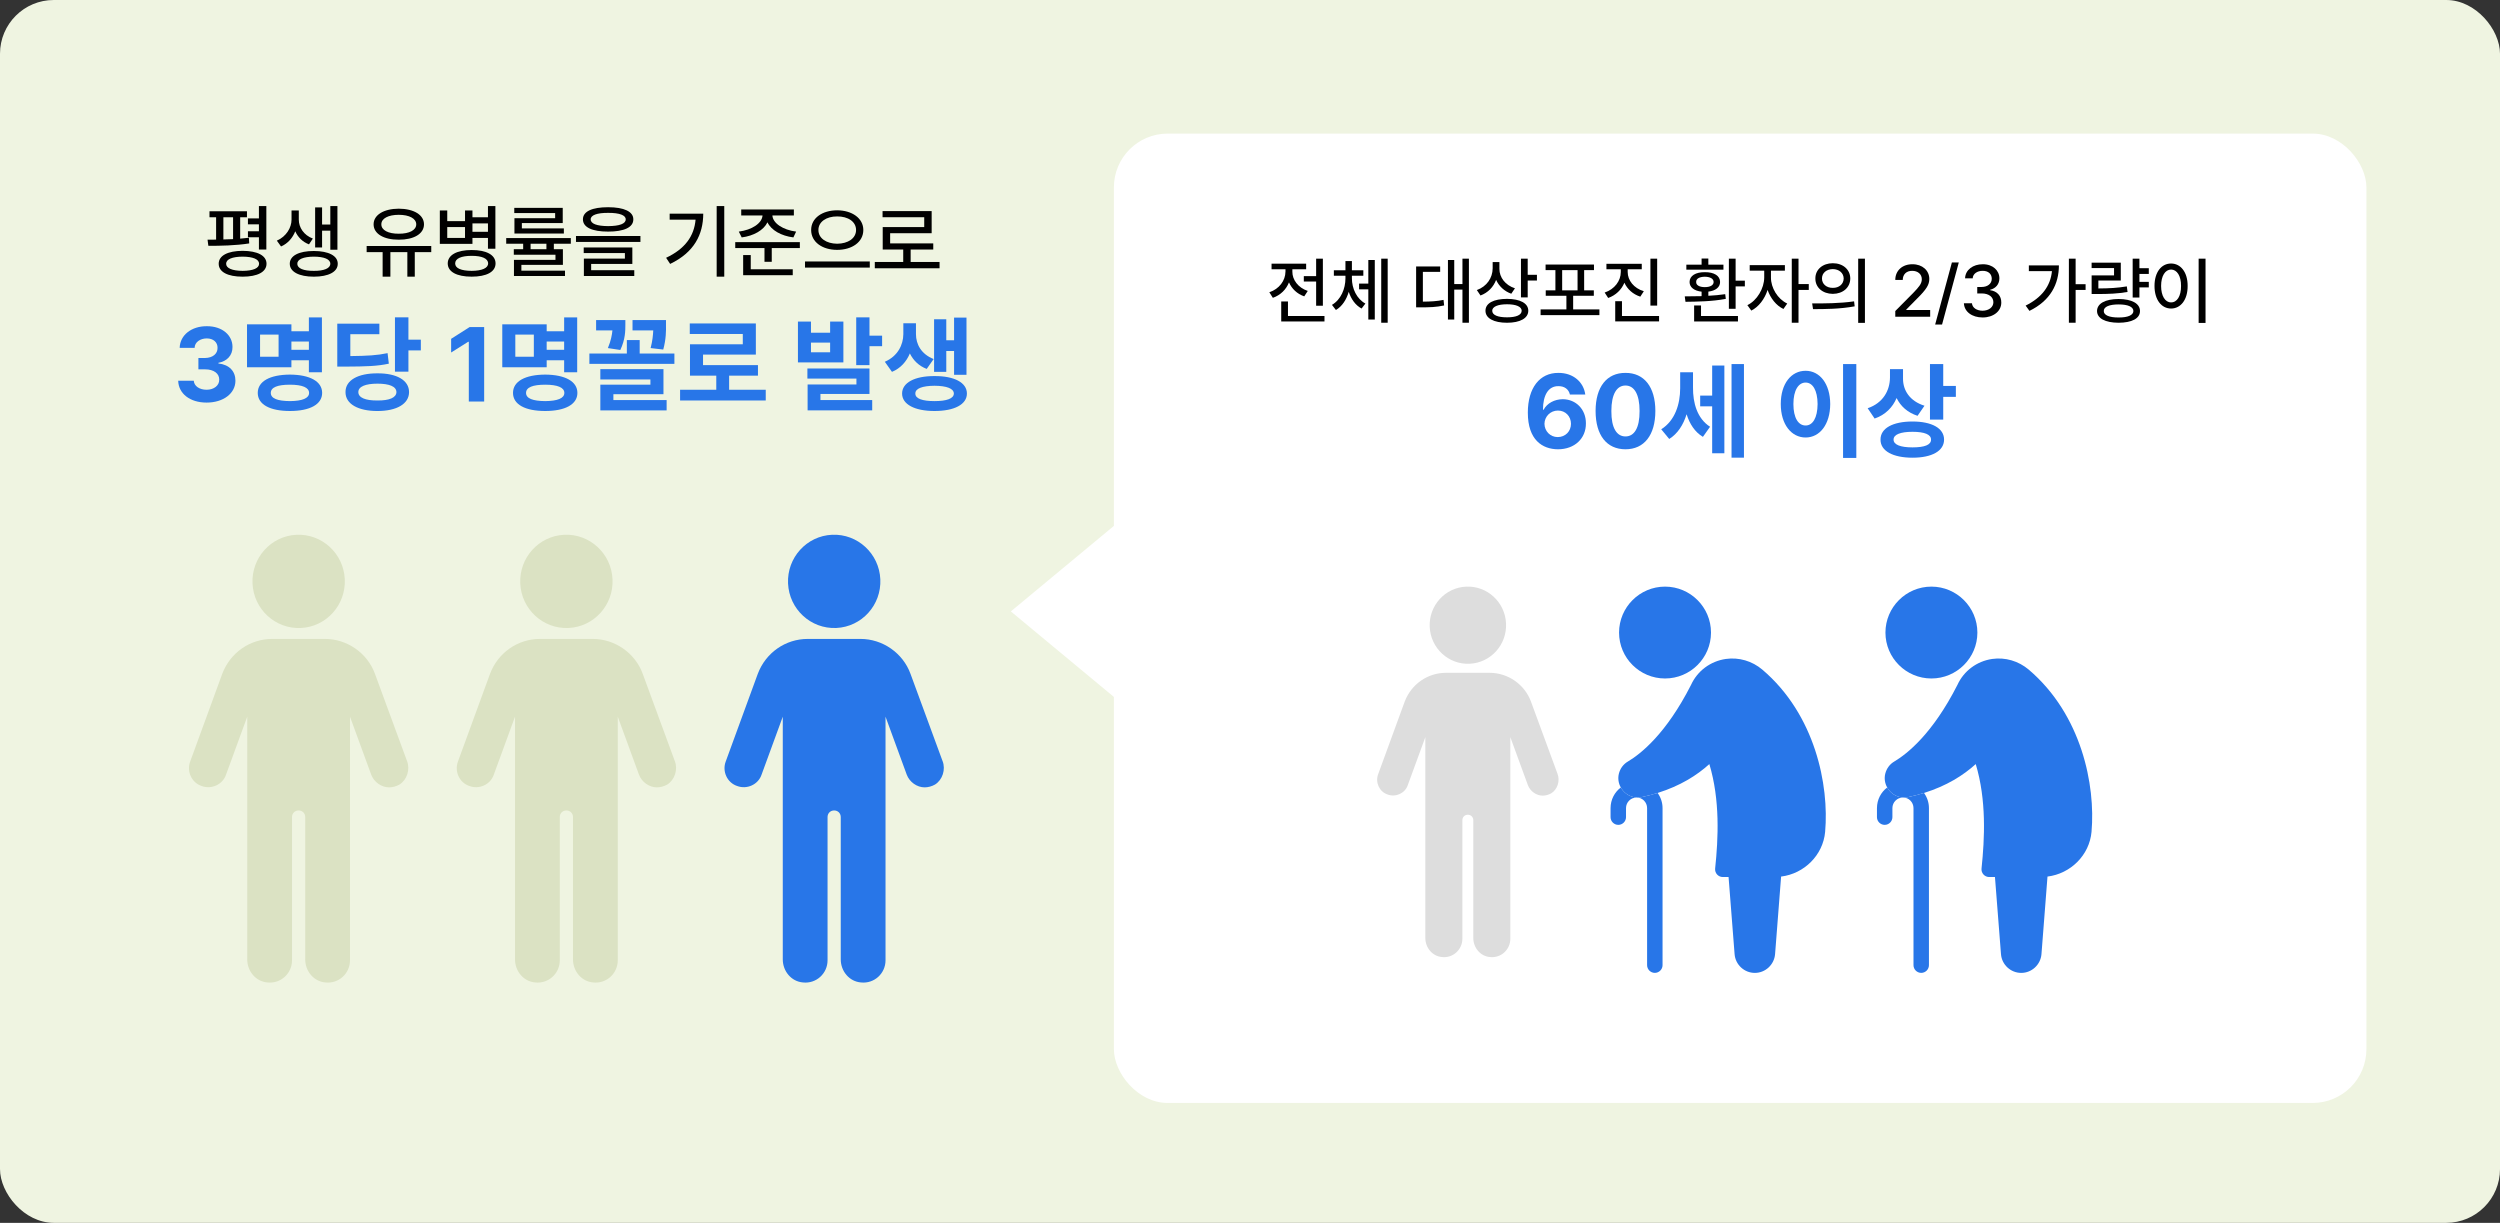 <?xml version="1.0" encoding="UTF-8"?>
<svg id="_레이어_2" data-name="레이어_2" xmlns="http://www.w3.org/2000/svg" viewBox="0 0 2284.78 1117.57">
  <rect x="0" y="0" width="2284.78" height="1117.57" fill="#333333" stroke="none"/>
  <defs>
    <style>
      .cls-1 {
        fill: #2876e8;
      }

      .cls-2 {
        fill: #eff4e1;
      }

      .cls-3 {
        fill: #fff;
      }

      .cls-4 {
        fill: #ddd;
      }

      .cls-5 {
        fill: #dbe2c3;
      }
    </style>
  </defs>
  <g id="_레이어_2-2" data-name="_레이어_2">
    <rect class="cls-2" width="2284.78" height="1117.57" rx="49.15" ry="49.15"/>
    <rect class="cls-3" x="1018" y="122.09" width="1144.7" height="885.91" rx="49.15" ry="49.15"/>
    <g>
      <ellipse class="cls-5" cx="272.94" cy="531.34" rx="42.21" ry="42.64" transform="translate(-23.64 12.82) rotate(-2.58)"/>
      <path class="cls-5" d="M371.96,695.47l-29.29-79.68c-6.89-18.95-25.41-31.87-45.65-31.87h-48.24c-20.24,0-38.33,12.49-45.65,31.87l-29.29,80.11c-3.45,9.04,1.29,19.38,10.34,22.4,9.04,3.45,19.38-1.29,22.4-10.34l19.38-52.97v221.8c0,10.77,7.75,20.24,18.52,21.1,12.06,1.29,22.4-8.18,22.4-20.24v-130.93c0-3.45,2.58-6.03,6.03-6.03s6.03,2.58,6.03,6.03v130.07c0,10.77,7.75,20.24,18.52,21.1,12.06,1.29,22.4-8.18,22.4-20.24v-222.66l19.38,52.97c2.58,6.89,9.48,11.63,16.37,11.63,3.01,0,6.46-.86,9.48-2.58,6.89-4.31,9.91-13.78,6.89-21.53h-.02Z"/>
    </g>
    <g>
      <ellipse class="cls-5" cx="517.64" cy="531.33" rx="42.21" ry="42.64" transform="translate(-23.4 23.84) rotate(-2.58)"/>
      <path class="cls-5" d="M616.68,695.47l-29.29-79.68c-6.89-18.95-25.41-31.87-45.65-31.87h-48.24c-20.24,0-38.33,12.49-45.65,31.87l-29.29,80.11c-3.45,9.04,1.29,19.38,10.34,22.4,9.04,3.45,19.38-1.29,22.4-10.34l19.38-52.97v221.8c0,10.77,7.75,20.24,18.52,21.1,12.06,1.29,22.4-8.18,22.4-20.24v-130.93c0-3.45,2.58-6.03,6.03-6.03s6.03,2.58,6.03,6.03v130.07c0,10.77,7.75,20.24,18.52,21.1,12.06,1.29,22.4-8.18,22.4-20.24v-222.66l19.38,52.97c2.58,6.89,9.48,11.63,16.37,11.63,3.01,0,6.46-.86,9.48-2.58,6.89-4.31,9.91-13.78,6.89-21.53h-.02Z"/>
    </g>
    <g>
      <ellipse class="cls-4" cx="1341.51" cy="571.37" rx="34.92" ry="35.28" transform="translate(-24.36 60.97) rotate(-2.58)"/>
      <path class="cls-4" d="M1423.43,707.18l-24.23-65.92c-5.7-15.68-21.02-26.37-37.77-26.37h-39.91c-16.75,0-31.71,10.33-37.77,26.37l-24.23,66.28c-2.85,7.48,1.07,16.03,8.55,18.53,7.48,2.85,16.03-1.07,18.53-8.55l16.03-43.83v183.51c0,8.91,6.41,16.75,15.32,17.46,9.98,1.07,18.53-6.77,18.53-16.75v-108.32c0-2.85,2.14-4.99,4.99-4.99s4.99,2.14,4.99,4.99v107.61c0,8.91,6.41,16.75,15.32,17.46,9.98,1.07,18.53-6.77,18.53-16.75v-184.22l16.03,43.83c2.14,5.7,7.84,9.62,13.54,9.62,2.49,0,5.34-.71,7.84-2.14,5.7-3.56,8.2-11.4,5.7-17.82h.01Z"/>
    </g>
    <g>
      <ellipse class="cls-1" cx="762.37" cy="531.32" rx="42.21" ry="42.64" transform="translate(-23.14 34.86) rotate(-2.58)"/>
      <path class="cls-1" d="M861.39,695.47l-29.29-79.68c-6.89-18.95-25.41-31.87-45.65-31.87h-48.24c-20.24,0-38.33,12.49-45.65,31.87l-29.29,80.11c-3.45,9.04,1.29,19.38,10.34,22.4,9.04,3.45,19.38-1.29,22.4-10.34l19.38-52.97v221.8c0,10.77,7.75,20.24,18.52,21.1,12.06,1.29,22.4-8.18,22.4-20.24v-130.93c0-3.45,2.58-6.03,6.03-6.03s6.03,2.58,6.03,6.03v130.07c0,10.77,7.75,20.24,18.52,21.1,12.06,1.29,22.4-8.18,22.4-20.24v-222.66l19.38,52.97c2.58,6.89,9.48,11.63,16.37,11.63,3.01,0,6.46-.86,9.48-2.58,6.89-4.31,9.91-13.78,6.89-21.53h-.02Z"/>
    </g>
    <polygon class="cls-3" points="923.82 558.78 1022.91 641.01 1022.91 476.55 923.82 558.78"/>
    <g id="Layer_1">
      <g>
        <path class="cls-1" d="M1471.91,738.53v8.26c0,3.88,3.18,7.06,7.06,7.06s7.06-3.18,7.06-7.06v-8.26c0-5.37,4.38-9.67,9.67-9.67s9.6,4.31,9.6,9.67v143.53c0,3.88,3.18,7.06,7.06,7.06s7.06-3.18,7.06-7.06v-143.53c0-5.15-1.69-9.95-4.52-13.84-4.59,1.41-9.46,2.68-14.61,3.81-1.2.21-2.4.35-3.6.35-5.86,0-11.58-3.04-14.9-8.26-.21-.28-.35-.56-.49-.92-5.72,4.31-9.39,11.15-9.39,18.85h0Z"/>
        <g>
          <path class="cls-1" d="M1479.68,578.13c0,23.16,18.85,41.94,42.01,41.94s42.01-18.78,42.01-41.94-18.85-42.01-42.01-42.01-42.01,18.85-42.01,42.01Z"/>
          <path class="cls-1" d="M1481.3,719.68c.14.35.28.64.49.92,3.32,5.22,9.04,8.26,14.9,8.26,1.2,0,2.4-.14,3.6-.35,5.15-1.13,10.03-2.4,14.61-3.81,20.76-6.5,36.01-16.17,47.3-26.4,9.88,32.9,8.19,67.85,5.29,95.45-.21,1.98.42,3.95,1.76,5.44s3.25,2.33,5.22,2.33h5.29l5.51,70.46c.71,9.6,8.82,17.16,18.5,17.16s17.72-7.55,18.5-17.16l5.51-70.88c21.18-2.61,38.34-19.63,40.24-40.88,3.74-42.64-9.04-107.1-57.33-148.19-9.39-7.98-21.53-11.51-33.46-9.81-13.98,2.05-25.91,10.87-31.77,23.72-.05.05-.07.09-.07.14-22.66,44.55-45.82,62.83-57.54,69.82-4.24,2.47-7.13,6.42-8.33,11.15-1.06,4.31-.42,8.75,1.76,12.64h.02Z"/>
        </g>
      </g>
      <g>
        <path class="cls-1" d="M1715.37,738.53v8.26c0,3.88,3.18,7.06,7.06,7.06s7.06-3.18,7.06-7.06v-8.26c0-5.37,4.38-9.67,9.67-9.67s9.6,4.31,9.6,9.67v143.53c0,3.88,3.18,7.06,7.06,7.06s7.06-3.18,7.06-7.06v-143.53c0-5.15-1.69-9.95-4.52-13.84-4.59,1.41-9.46,2.68-14.61,3.81-1.2.21-2.4.35-3.6.35-5.86,0-11.58-3.04-14.9-8.26-.21-.28-.35-.56-.49-.92-5.72,4.31-9.39,11.15-9.39,18.85h0Z"/>
        <g>
          <path class="cls-1" d="M1723.13,578.13c0,23.16,18.85,41.94,42.01,41.94s42.01-18.78,42.01-41.94-18.85-42.01-42.01-42.01-42.01,18.85-42.01,42.01Z"/>
          <path class="cls-1" d="M1724.76,719.68c.14.35.28.64.49.92,3.32,5.22,9.04,8.26,14.9,8.26,1.2,0,2.4-.14,3.6-.35,5.15-1.13,10.03-2.4,14.61-3.81,20.76-6.5,36.01-16.17,47.3-26.4,9.88,32.9,8.19,67.85,5.29,95.45-.21,1.98.42,3.95,1.76,5.44s3.25,2.33,5.22,2.33h5.29l5.51,70.46c.71,9.6,8.82,17.16,18.5,17.16s17.72-7.55,18.5-17.16l5.51-70.88c21.18-2.61,38.34-19.63,40.24-40.88,3.74-42.64-9.04-107.1-57.33-148.19-9.39-7.98-21.53-11.51-33.46-9.81-13.98,2.05-25.91,10.87-31.77,23.72-.05.05-.07.09-.07.14-22.66,44.55-45.82,62.83-57.54,69.82-4.24,2.47-7.13,6.42-8.33,11.15-1.06,4.31-.42,8.75,1.76,12.64h.02Z"/>
        </g>
      </g>
    </g>
    <g>
      <path d="M225.7,198.54h-6.2v19.56c2.73-.22,5.39-.52,7.97-.81l.3,5.17c-12.4,1.99-26.94,2.21-37.35,2.21l-.74-5.61,7.82-.07v-20.44h-6.05v-5.46h34.25v5.46ZM221.72,229.24c13.65.07,21.85,4.35,21.85,11.81s-8.19,11.81-21.85,11.81-21.85-4.35-21.85-11.81,8.27-11.74,21.85-11.81ZM213.01,218.54v-20h-8.86v20.3c2.88-.07,5.9-.15,8.86-.3ZM221.72,247.54c9.52-.07,15.06-2.36,15.06-6.5s-5.54-6.42-15.06-6.5c-9.45.07-15.06,2.36-15.06,6.5s5.61,6.42,15.06,6.5ZM226.59,211.38h10.04v-6.35h-10.04v-5.46h10.04v-11.22h6.79v39.71h-6.79v-11.22h-10.04v-5.46Z"/>
      <path d="M285.93,218.02l-3.54,5.31c-5.98-2.29-10.19-6.64-12.55-11.96-2.36,5.98-6.79,11.22-12.99,13.88l-3.84-5.31c8.78-3.84,13.43-12.03,13.43-19.19v-8.41h6.64v8.41c0,7.08,4.5,14.17,12.84,17.27ZM286.82,229.39c13.43,0,21.92,4.35,21.85,11.66.07,7.38-8.41,11.81-21.85,11.81s-21.99-4.43-21.99-11.81,8.41-11.66,21.99-11.66ZM286.82,247.54c9.3.07,15.06-2.29,15.06-6.5s-5.76-6.42-15.06-6.5c-9.45.07-15.2,2.44-15.06,6.5-.15,4.21,5.61,6.57,15.06,6.5ZM288,189.53h6.35v15.65h7.53v-16.83h6.5v39.86h-6.5v-17.42h-7.53v15.35h-6.35v-36.61Z"/>
      <path d="M394.13,230.42h-15.06v22.44h-6.79v-22.44h-15.5v22.44h-7.09v-22.44h-14.61v-5.61h59.05v5.61ZM364.46,190.71c13.65.07,23.03,5.61,23.03,14.32s-9.37,14.1-23.03,14.02c-13.73.07-23.03-5.39-23.03-14.02s9.3-14.25,23.03-14.32ZM364.46,213.59c9.6.07,15.94-3.25,15.94-8.56s-6.35-8.71-15.94-8.71-16.02,3.32-15.94,8.71c-.07,5.31,6.35,8.64,15.94,8.56Z"/>
      <path d="M408.75,202.08h16.24v-9.74h6.79v6.2h14.17v-10.19h6.79v38.97h-6.79v-9.89h-14.17v5.46h-29.82v-30.56h6.79v9.74ZM424.98,217.43v-9.89h-16.24v9.89h16.24ZM431.04,228.5c13.58,0,21.85,4.5,21.85,12.25s-8.27,12.1-21.85,12.1-21.85-4.43-21.85-12.1,8.34-12.25,21.85-12.25ZM431.04,247.54c9.45-.07,15.06-2.51,15.06-6.79,0-4.5-5.61-6.94-15.06-6.94s-15.06,2.44-15.06,6.94,5.61,6.72,15.06,6.79ZM445.95,211.82v-7.68h-14.17v7.68h14.17Z"/>
      <path d="M521.67,222.74h-15.5v5.02h8.27v14.32h-37.94v5.31h39.86v4.87h-46.65v-14.76h37.94v-4.72h-38.08v-5.02h8.56v-5.02h-15.5v-5.17h59.05v5.17ZM470.01,189.97h44.28v13.88h-37.35v4.87h38.38v4.72h-45.17v-14.02h37.2v-4.72h-37.35v-4.72ZM499.38,227.76v-5.02h-14.47v5.02h14.47Z"/>
      <path d="M526.4,215.66h58.9v5.46h-58.9v-5.46ZM578.8,200.45c.07,7.31-8.41,11.22-23.03,11.22s-23.03-3.91-23.03-11.22,8.49-11.07,23.03-11.07,23.1,3.99,23.03,11.07ZM533.48,226.14h44.43v15.06h-37.64v5.76h39.41v5.31h-46.06v-15.94h37.49v-5.02h-37.64v-5.17ZM555.77,206.65c10.41-.07,16.09-2.14,16.09-6.2,0-3.76-5.68-5.98-16.09-5.9-10.26-.07-15.94,2.14-15.94,5.9,0,4.06,5.68,6.13,15.94,6.2Z"/>
      <path d="M635.7,200.75h-23.69v-5.46h30.7c-.07,18.89-8.12,35.28-30.26,45.91l-3.69-5.61c17.27-8.12,25.61-19.78,26.94-34.84ZM661.91,252.86h-6.94v-64.51h6.94v64.51Z"/>
      <path d="M671.94,221.27h59.05v5.46h-25.68v12.55h-6.64v-12.55h-26.72v-5.46ZM725.53,196.91h-19.63c.37,7.09,9.67,13.21,21.7,14.76l-2.51,5.31c-11.07-1.4-20.22-6.5-23.69-13.8-3.54,7.23-12.55,12.4-23.54,13.8l-2.66-5.31c12.1-1.55,21.26-7.68,21.7-14.76h-19.48v-5.46h48.12v5.46ZM679.18,233.08h6.94v12.99h38.38v5.46h-45.32v-18.45Z"/>
      <path d="M735.71,238.98h59.19v5.61h-59.19v-5.61ZM789,210.2c0,11-10.33,18.16-23.91,18.16s-23.77-7.16-23.77-18.16,10.26-17.94,23.77-18.01c13.58.07,23.91,7.23,23.91,18.01ZM765.09,222.74c9.96-.07,17.27-4.94,17.27-12.55s-7.31-12.47-17.27-12.4c-9.82-.07-17.2,4.95-17.12,12.4-.07,7.6,7.31,12.47,17.12,12.55Z"/>
      <path d="M858.68,245.18h-59.19v-5.76h25.98v-11.37h-18.75v-20.52h37.94v-9h-38.08v-5.61h44.87v20.22h-37.94v9.3h39.41v5.61h-20.67v11.37h26.42v5.76Z"/>
    </g>
    <g>
      <path class="cls-1" d="M162.86,347.93h14.23c.29,4.9,5.19,8.27,11.73,8.27s11.64-3.75,11.54-9.23c.1-5.48-4.81-9.42-12.89-9.42h-6.15v-10.39h6.15c6.83-.1,11.44-3.75,11.35-9.23.1-5.1-3.85-8.65-9.81-8.65s-11.06,3.37-11.15,8.65h-13.65c.29-11.73,10.87-19.91,24.81-19.81,14.14-.1,23.56,8.37,23.46,19.04.1,7.69-5.19,13.08-12.89,14.42v.58c10.1,1.15,15.58,7.21,15.58,15.77,0,11.64-11.06,20-26.35,20s-25.67-8.27-25.96-20Z"/>
      <path class="cls-1" d="M294.21,340.24h-11.92v-10.96h-15.96v6.35h-40.58v-39.23h40.58v6.35h15.96v-12.69h11.92v50.2ZM264.98,342.35c18.27.1,29.43,6.25,29.43,16.73s-11.15,16.54-29.43,16.54-29.42-5.96-29.42-16.54,11.15-16.64,29.42-16.73ZM254.6,326v-20.19h-16.92v20.19h16.92ZM264.98,366.58c11.35-.1,17.5-2.6,17.5-7.5s-6.15-7.5-17.5-7.5-17.5,2.4-17.5,7.5,6.15,7.4,17.5,7.5ZM282.29,319.66v-7.5h-15.96v7.5h15.96Z"/>
      <path class="cls-1" d="M308.25,295.81h38.46v9.62h-26.54v20c15.77-.19,24.52-.67,34.04-2.69l1.15,9.62c-10.67,2.31-20.67,2.6-40,2.69h-7.12v-39.23ZM344.99,341.2c17.6-.1,28.85,6.35,28.85,17.12s-11.25,17.31-28.85,17.31-29.33-6.35-29.23-17.31c-.1-10.77,11.35-17.21,29.23-17.12ZM344.99,366.01c10.87.1,17.21-2.6,17.31-7.69-.1-5.1-6.44-7.69-17.31-7.69s-17.5,2.6-17.5,7.69,6.35,7.79,17.5,7.69ZM373.26,310.43h11.35v9.81h-11.35v19.42h-12.31v-49.62h12.31v20.39Z"/>
      <path class="cls-1" d="M442.49,366.97h-14.04v-54.62h-.58l-15.58,9.81v-12.5l16.92-10.77h13.27v68.08Z"/>
      <path class="cls-1" d="M527.5,340.24h-11.92v-10.96h-15.96v6.35h-40.58v-39.23h40.58v6.35h15.96v-12.69h11.92v50.2ZM498.26,342.35c18.27.1,29.43,6.25,29.43,16.73s-11.15,16.54-29.43,16.54-29.42-5.96-29.42-16.54,11.15-16.64,29.42-16.73ZM487.88,326v-20.19h-16.92v20.19h16.92ZM498.26,366.58c11.35-.1,17.5-2.6,17.5-7.5s-6.15-7.5-17.5-7.5-17.5,2.4-17.5,7.5,6.15,7.4,17.5,7.5ZM515.57,319.66v-7.5h-15.96v7.5h15.96Z"/>
      <path class="cls-1" d="M538.65,323.12h34.23v-12.31h11.73v12.31h31.73v9.42h-77.7v-9.42ZM544.8,292.54h26.73v4.23c0,5.19,0,13.46-4.62,23.08l-11.35-1.73c2.88-7.02,3.75-12.12,4.14-16.16h-14.91v-9.42ZM548.65,351.58h45.77v-4.81h-45.77v-9.42h57.7v22.89h-45.77v5.39h48.66v9.42h-60.58v-23.46ZM608.65,296.96c.1,5.38.1,12.98-2.5,22.5l-11.54-1.35c1.73-6.64,2.21-11.92,2.4-16.16h-18.94v-9.42h30.58v4.42Z"/>
      <path class="cls-1" d="M699.81,366.01h-78.27v-9.81h33.08v-12.89h-24.04v-28.66h48.27v-9.42h-48.46v-9.62h60.39v28.46h-48.27v9.62h50.2v9.62h-26.35v12.89h33.46v9.81Z"/>
      <path class="cls-1" d="M741.16,304.08h17.5v-10.19h12.12v37.31h-41.54v-37.31h11.92v10.19ZM737.89,336.77h56.73v23.27h-44.81v5.58h47.31v9.42h-59.04v-23.66h44.62v-5.38h-44.81v-9.23ZM758.66,321.96v-8.85h-17.5v8.85h17.5ZM782.51,290.04h12.12v16.73h11.54v9.62h-11.54v17.31h-12.12v-43.66Z"/>
      <path class="cls-1" d="M853.28,328.12l-6.35,9.04c-7.31-2.79-12.31-7.89-15.39-14.14-3.08,7.4-8.46,13.56-16.35,16.83l-6.54-9.23c12.02-5.19,16.83-15.67,16.92-25.19v-10h11.54v10c0,9.14,4.81,18.27,16.15,22.69ZM854.05,343.7c18.08-.1,29.62,5.96,29.62,15.96s-11.54,15.96-29.62,15.96-29.62-6.06-29.62-15.96,11.54-16.06,29.62-15.96ZM854.05,366.58c11.15,0,17.6-2.31,17.69-6.92-.1-4.62-6.54-7.02-17.69-7.12-11.15.1-17.6,2.5-17.5,7.12-.1,4.62,6.35,6.92,17.5,6.92ZM853.67,291.77h11.15v19.23h7.12v-20.77h11.35v52.31h-11.35v-21.73h-7.12v19.04h-11.15v-48.08Z"/>
    </g>
    <g>
      <path d="M1174.82,248.34v-2.28h-12.73v-5.09h31.62v5.09h-12.6v2.28c-.07,7.3,5.23,14.61,14.07,17.55l-3.22,4.96c-6.57-2.28-11.39-6.97-13.94-12.8-2.55,6.5-7.71,11.66-14.74,14.14l-3.22-5.09c9.11-3.02,14.67-10.72,14.74-18.76ZM1170.93,275.54h6.16v13.27h33.37v4.96h-39.53v-18.22ZM1208.99,279.43h-6.16v-22.11h-11.26v-4.96h11.26v-15.95h6.16v43.01Z"/>
      <path d="M1247.85,277.42l-3.48,4.56c-5.63-3.01-9.58-8.64-11.73-15.28-2.08,7.1-6.03,13.27-11.73,16.62l-3.62-4.69c8.17-4.76,12.33-14.74,12.33-24.25v-2.41h-10.59v-4.96h10.59v-8.44h5.9v8.44h10.45v4.96h-10.45v2.41c0,9.25,4.29,18.69,12.33,23.05ZM1242.09,259.19h8.44v-21.57h5.9v54.4h-5.9v-27.6h-8.44v-5.23ZM1262.32,236.41h5.9v58.56h-5.9v-58.56Z"/>
      <path d="M1294.21,243.52h21.98v4.96h-15.81v27.2c7.24-.07,12.66-.33,18.89-1.61l.54,5.09c-7.1,1.54-13.13,1.74-21.71,1.74h-3.89v-37.39ZM1342.45,294.97h-5.9v-30.28h-7.5v27.34h-5.76v-54.4h5.76v21.98h7.5v-23.18h5.9v58.56Z"/>
      <path d="M1384.53,263.48l-3.35,4.96c-6.43-2.28-11.26-6.9-13.87-12.66-2.48,6.57-7.44,11.73-14.27,14.27l-3.35-4.96c9.11-3.28,14.41-11.12,14.47-19.83v-5.76h6.16v6.3c0,7.71,5.36,14.81,14.2,17.69ZM1377.29,273.13c11.99.07,19.43,4.02,19.43,10.85s-7.44,10.99-19.43,10.99-19.7-4.02-19.7-10.99,7.5-10.79,19.7-10.85ZM1377.29,290.01c8.38,0,13.33-2.08,13.4-6.03-.07-3.69-5.03-5.9-13.4-5.9s-13.53,2.21-13.53,5.9c0,3.95,5.02,6.03,13.53,6.03ZM1390.02,236.41h6.16v14.74h8.44v5.23h-8.44v15.41h-6.16v-35.38Z"/>
      <path d="M1461.71,288h-53.73v-5.23h23.58v-12.46h-18.89v-4.96h8.84v-18.49h-8.98v-5.09h44.22v5.09h-8.98v18.49h8.84v4.96h-18.89v12.46h23.99v5.23ZM1441.75,265.36v-18.49h-14.07v18.49h14.07Z"/>
      <path d="M1502.31,266.16l-3.22,4.96c-6.77-2.21-11.86-6.83-14.54-12.73-2.61,6.36-7.84,11.46-14.81,13.94l-3.22-4.96c9.11-3.08,14.74-10.72,14.74-18.76v-2.55h-13.13v-4.96h32.29v4.96h-12.86v2.55c0,7.64,5.63,14.81,14.74,17.55ZM1476.18,275.27h6.16v13.53h33.9v4.96h-40.07v-18.49ZM1508.34,236.41h6.16v42.88h-6.16v-42.88Z"/>
      <path d="M1555.11,270.65v-4.09c-6.7-.74-10.99-3.95-10.99-8.84,0-5.69,5.56-9.04,13.94-8.98,8.44-.07,13.94,3.28,13.94,8.98,0,4.82-4.15,8.04-10.72,8.78v3.82c5.23-.27,10.52-.74,15.41-1.47l.54,4.29c-12.53,2.41-26.6,2.55-36.85,2.68l-.67-4.96c4.56,0,9.85-.07,15.41-.2ZM1541.17,241.91h13.94v-5.63h6.16v5.63h13.8v4.56h-33.9v-4.56ZM1548.28,279.16h6.3v9.65h33.77v4.96h-40.07v-14.61ZM1558.06,262.41c5.02,0,8.04-1.81,8.04-4.69s-3.02-4.76-8.04-4.82c-4.96.07-8.04,1.81-7.91,4.82-.13,2.88,2.95,4.69,7.91,4.69ZM1586.2,256.51h8.44v5.23h-8.44v20.5h-6.16v-45.83h6.16v20.1Z"/>
      <path d="M1633.37,277.42l-3.48,4.96c-6.63-3.15-11.79-9.78-14.47-17.42-2.68,8.38-8.17,15.54-14.87,18.89l-3.62-4.96c8.84-4.22,15.34-15.28,15.41-25.19v-6.3h-13.27v-5.09h32.16v5.09h-12.73v6.3c-.07,9.25,6.03,19.56,14.87,23.72ZM1637.52,236.41h6.16v23.18h9.38v5.36h-9.38v30.02h-6.16v-58.56Z"/>
      <path d="M1694.47,275.41l.54,4.56c-13.33,2.48-27.54,2.55-38.06,2.55l-.8-5.23c10.72.07,25.53,0,38.32-1.88ZM1690.99,254.5c-.07,8.31-6.7,14-15.95,14.07-9.25-.07-16.01-5.76-15.95-14.07-.07-8.17,6.7-13.94,15.95-13.94s15.88,5.76,15.95,13.94ZM1675.04,263.08c5.63.07,9.85-3.35,9.92-8.58-.07-5.09-4.29-8.51-9.92-8.58-5.76.07-9.92,3.48-9.92,8.58s4.15,8.64,9.92,8.58ZM1698.22,236.41h6.16v58.69h-6.16v-58.69Z"/>
      <path d="M1732.12,284.25l16.48-16.62c5.16-5.36,7.77-8.38,7.77-12.46,0-4.69-3.82-7.71-8.84-7.64-5.23-.07-8.58,3.28-8.58,8.31h-6.83c0-8.64,6.57-14.41,15.68-14.34,9.04-.07,15.41,5.7,15.41,13.4,0,5.29-2.55,9.51-11.39,18.22l-9.65,9.78v.4h21.84v6.16h-31.89v-5.23Z"/>
      <path d="M1774.87,296.58h-6.3l15.28-56.68h6.3l-15.28,56.68Z"/>
      <path d="M1794.83,277.15h7.37c.27,4.09,4.35,6.77,9.65,6.83,5.76-.07,9.92-3.22,9.92-7.77s-3.89-8.04-10.72-8.04h-4.02v-5.9h4.02c5.43,0,9.25-3.02,9.25-7.5s-3.28-7.3-8.31-7.24c-4.76-.07-8.98,2.61-9.11,6.83h-6.97c.2-7.71,7.3-12.93,16.21-12.86,9.25-.07,15.14,5.83,15.14,12.86,0,5.36-3.35,9.25-8.44,10.45v.4c6.43.87,10.25,5.23,10.18,11.26.07,7.91-7.24,13.67-17.02,13.67s-16.82-5.29-17.15-13Z"/>
      <path d="M1875.3,247.8h-21.11v-5.23h27.47c-.07,16.95-7.57,32.09-26.93,41.54l-3.48-4.82c14.74-7.3,22.71-17.82,24.05-31.49ZM1896.94,259.73h9.11v5.23h-9.11v30.02h-6.16v-58.56h6.16v23.32Z"/>
      <path d="M1911.55,251.69h20.5v-6.7h-20.5v-4.96h26.67v16.35h-20.5v7.24c10.25-.07,17.42-.47,26-1.88l.67,5.09c-9.11,1.54-16.82,1.88-28.14,1.88h-4.69v-17.02ZM1936.2,273.26c12.06.07,19.56,4.09,19.56,10.99s-7.5,10.65-19.56,10.72c-12.19-.07-19.63-3.95-19.7-10.72.07-6.9,7.5-10.92,19.7-10.99ZM1936.2,290.15c8.51.07,13.47-2.14,13.53-5.9-.07-3.89-5.03-6.03-13.53-6.03s-13.6,2.14-13.53,6.03c-.07,3.75,4.96,5.96,13.53,5.9ZM1963.81,250.35h-8.58v7.24h8.58v5.09h-8.58v9.25h-6.16v-35.51h6.16v8.71h8.58v5.23Z"/>
      <path d="M1984.17,240.83c8.78,0,15.21,7.97,15.14,20.5.07,12.66-6.36,20.64-15.14,20.64s-15.14-7.97-15.14-20.64,6.36-20.5,15.14-20.5ZM1984.17,276.35c5.43.07,9.18-5.69,9.11-15.01.07-9.18-3.69-14.94-9.11-15.01-5.36.07-9.11,5.83-9.11,15.01s3.75,15.08,9.11,15.01ZM2015.66,295.11h-6.3v-58.69h6.3v58.69Z"/>
    </g>
    <g>
      <path class="cls-1" d="M1396.3,377.14c0-22.79,10.96-36.44,27.89-36.35,13.75-.1,23.17,8.56,24.62,19.81h-14.04c-1.06-4.81-5-7.79-10.58-7.69-9.14-.1-14.04,8.27-14.04,21.54h.58c3.17-5.96,9.9-9.52,17.5-9.62,12.12.1,21.25,9.33,21.16,22.12.1,13.75-10.29,23.66-25.58,23.66-14.14-.1-27.5-8.46-27.5-33.46ZM1423.61,399.45c7.02,0,12.12-5.29,12.12-12.12s-5-12.12-11.92-12.12-12.21,5.48-12.31,12.12c.1,6.64,5.19,12.12,12.12,12.12Z"/>
      <path class="cls-1" d="M1458.23,375.6c0-22.21,10.39-34.91,27.31-34.81,16.92-.1,27.31,12.69,27.31,34.81s-10.29,35-27.31,35-27.31-12.69-27.31-35ZM1485.54,398.87c7.89,0,12.98-7.5,12.89-23.27,0-15.48-5-23.27-12.89-23.27s-12.89,7.79-12.89,23.27c-.1,15.77,5,23.27,12.89,23.27Z"/>
      <path class="cls-1" d="M1562.85,390.02l-6.54,9.23c-7.4-4.42-12.12-11.83-14.91-20.67-2.98,9.71-8.17,17.79-15.87,22.6l-7.31-8.85c12.6-7.89,17.31-22.98,17.31-37.5v-14.62h11.73v14.04c-.1,13.94,3.75,28.18,15.58,35.77ZM1553.81,361.56h10.96v-27.5h11.15v80.2h-11.15v-42.89h-10.96v-9.81ZM1582.47,332.71h11.35v85.58h-11.35v-85.58Z"/>
      <path class="cls-1" d="M1650.16,338.87c12.89,0,22.41,11.73,22.5,30.39-.1,18.75-9.62,30.58-22.5,30.58s-22.69-11.83-22.69-30.58,9.62-30.39,22.69-30.39ZM1650.16,388.87c6.44,0,10.87-6.83,10.96-19.62-.1-12.69-4.52-19.62-10.96-19.62s-11.15,6.92-11.15,19.62,4.52,19.62,11.15,19.62ZM1696.51,418.49h-12.12v-85.78h12.12v85.78Z"/>
      <path class="cls-1" d="M1758.82,370.79l-6.35,9.23c-9.14-2.98-15.48-8.75-19.14-16.25-3.65,8.56-10.29,15.39-20.1,18.75l-6.35-9.42c14.14-4.81,20.29-16.25,20.39-28.08v-7.69h11.92v8.85c0,10.48,6.06,20.39,19.62,24.62ZM1747.86,385.22c17.69,0,28.85,6.15,28.85,16.54s-11.15,16.54-28.85,16.54-29.33-6.06-29.23-16.54c-.1-10.39,11.25-16.54,29.23-16.54ZM1747.86,408.87c11.06,0,17.02-2.31,16.92-7.12.1-4.62-5.87-7.12-16.92-7.12s-17.31,2.5-17.31,7.12,6.15,7.12,17.31,7.12ZM1763.82,332.71h12.12v20h11.54v10h-11.54v20.77h-12.12v-50.77Z"/>
    </g>
  </g>
</svg>